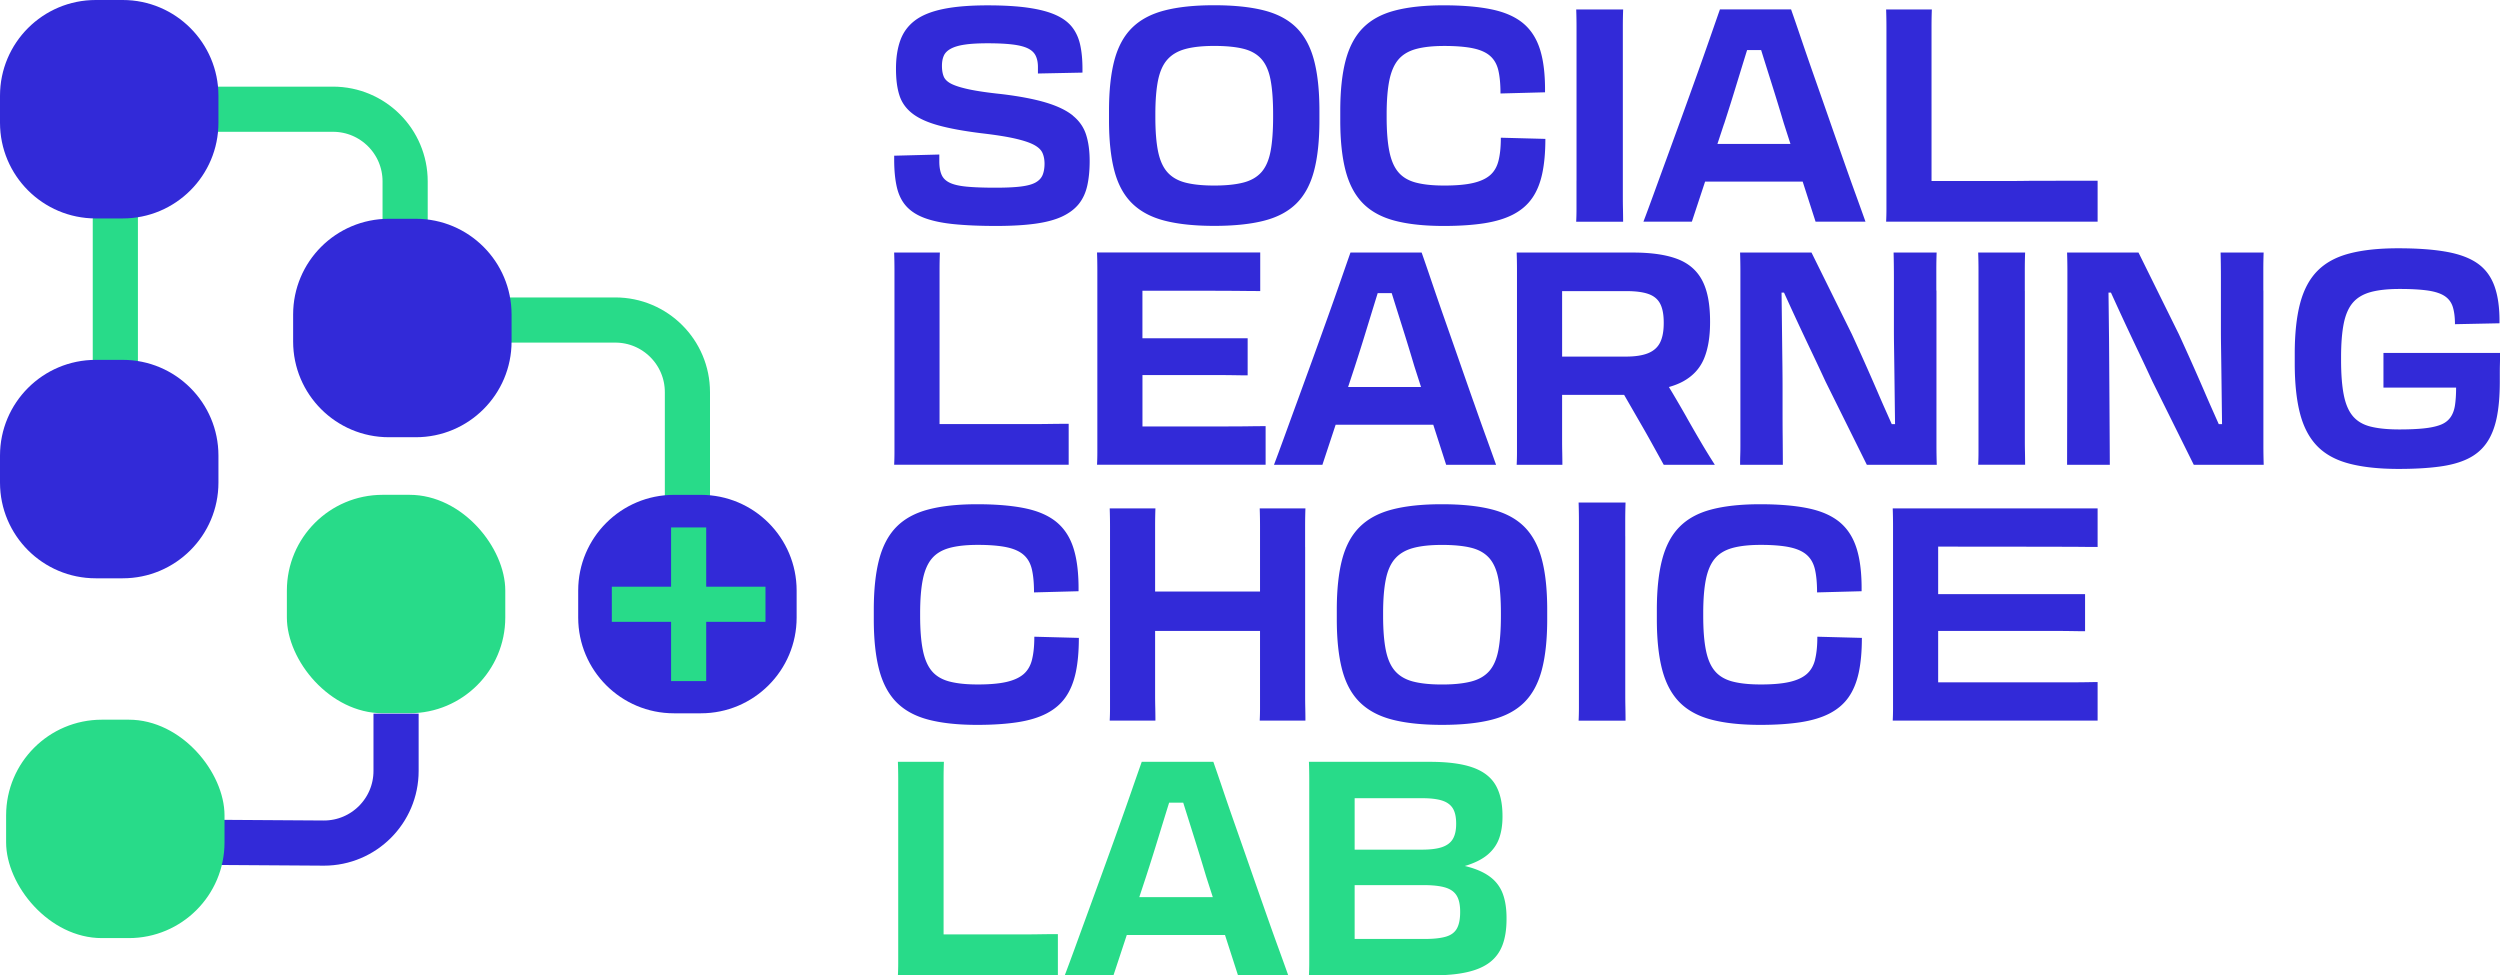 <svg id="Layer_2" xmlns="http://www.w3.org/2000/svg" viewBox="0 0 719.65 280.75"><defs><style>.cls-1{fill:#28db89}.cls-2{fill:#322ad8}.cls-4{fill:none;stroke-miterlimit:10;stroke-width:13px;stroke:#28db89}</style></defs><g id="Layer_1-2"><path class="cls-2" d="M297.1 189.8c-.43 1.78-1.23 3.18-2.41 4.22-1.18 1.03-2.83 1.79-4.95 2.28-2.12.49-4.88.73-8.26.73s-6.06-.29-8.22-.86c-2.15-.57-3.83-1.58-5.03-3.01-1.2-1.43-2.07-3.44-2.58-6.02-.52-2.58-.78-5.88-.78-9.9v-.69c0-3.96.26-7.21.78-9.77.51-2.55 1.38-4.55 2.58-5.98 1.2-1.43 2.88-2.45 5.03-3.05 2.15-.6 4.89-.9 8.22-.9s6.22.23 8.35.69c2.12.46 3.75 1.2 4.9 2.24 1.15 1.03 1.92 2.42 2.32 4.17.4 1.75.6 3.94.6 6.58l12.82-.34c.06-4.88-.4-8.92-1.38-12.13-.97-3.21-2.58-5.76-4.82-7.66-2.24-1.89-5.24-3.24-8.99-4.04-3.76-.8-8.42-1.21-13.98-1.21s-10.25.5-14.07 1.51c-3.81 1-6.87 2.67-9.16 4.99-2.29 2.32-3.96 5.44-4.99 9.34-1.03 3.9-1.55 8.75-1.55 14.54v2.75c0 5.79.52 10.64 1.55 14.54 1.03 3.9 2.7 7.01 4.99 9.34 2.3 2.32 5.35 3.99 9.16 4.99 3.81 1 8.5 1.51 14.07 1.51 4.47 0 8.36-.26 11.66-.77s6.08-1.36 8.35-2.54c2.26-1.18 4.07-2.72 5.42-4.65 1.35-1.92 2.32-4.29 2.93-7.1.6-2.81.9-6.14.9-9.98l-12.82-.34c0 2.58-.21 4.76-.65 6.54zm78.59-32.35v-5.98c0-1.75.03-3.45.09-5.12h-13.16c.06 1.66.09 3.37.09 5.12v18.8h-30.2v-18.8c0-1.75.03-3.45.09-5.12h-13.16c.06 1.66.09 3.37.09 5.12v52.44c0 1.2-.03 2.38-.09 3.53h13.16c0-1.15-.02-2.34-.04-3.57-.03-1.23-.05-2.52-.05-3.87v-18.37h30.2v22.28c0 1.2-.03 2.38-.09 3.53h13.16c0-1.15-.02-2.34-.04-3.57-.03-1.23-.04-2.52-.04-3.87v-42.55zm63.11-5.8c-2.32-2.32-5.42-3.99-9.29-4.99-3.87-1-8.68-1.51-14.41-1.51s-10.45.5-14.33 1.51c-3.87 1-6.98 2.67-9.33 4.99-2.35 2.32-4.05 5.44-5.08 9.34-1.03 3.9-1.55 8.75-1.55 14.54v2.75c0 5.79.52 10.64 1.55 14.54 1.03 3.9 2.72 7.01 5.08 9.34 2.35 2.32 5.46 3.99 9.33 4.99s8.65 1.51 14.33 1.51 10.54-.5 14.41-1.51c3.87-1 6.97-2.67 9.29-4.99 2.32-2.32 4-5.43 5.03-9.34 1.03-3.9 1.55-8.75 1.55-14.54v-2.75c0-5.79-.51-10.64-1.55-14.54-1.03-3.9-2.71-7.01-5.03-9.34zm-6.75 25.6c0 4.02-.24 7.31-.73 9.9-.49 2.58-1.36 4.59-2.62 6.02-1.26 1.43-3 2.44-5.21 3.01-2.21.57-5 .86-8.39.86s-6.17-.29-8.35-.86c-2.18-.57-3.9-1.58-5.16-3.01-1.26-1.43-2.15-3.44-2.67-6.02-.52-2.58-.78-5.88-.78-9.9v-.69c0-3.96.26-7.21.78-9.77.51-2.55 1.4-4.55 2.67-5.98 1.26-1.43 2.98-2.45 5.16-3.05 2.18-.6 4.96-.9 8.35-.9s6.18.27 8.39.82c2.21.55 3.94 1.54 5.21 2.97 1.26 1.43 2.14 3.44 2.62 6.02.49 2.58.73 5.88.73 9.9v.69zm35.79-22.91v-4.24c0-1.86.03-3.67.09-5.44h-13.51c.06 1.77.09 3.58.09 5.44v53.6c0 1.28-.03 2.53-.09 3.75h13.51c0-1.22-.02-2.48-.04-3.79-.03-1.31-.04-2.68-.04-4.11v-45.2zm54.67 35.46c-.43 1.78-1.23 3.18-2.41 4.22-1.18 1.03-2.83 1.79-4.95 2.28-2.12.49-4.88.73-8.26.73s-6.07-.29-8.22-.86c-2.15-.57-3.83-1.58-5.03-3.01-1.21-1.43-2.07-3.44-2.58-6.02-.52-2.58-.77-5.88-.77-9.9v-.69c0-3.96.26-7.21.77-9.77.52-2.55 1.38-4.55 2.58-5.98 1.2-1.43 2.88-2.45 5.03-3.05 2.15-.6 4.89-.9 8.22-.9s6.22.23 8.34.69c2.12.46 3.76 1.2 4.91 2.24 1.15 1.03 1.92 2.42 2.32 4.17.4 1.75.6 3.94.6 6.58l12.82-.34c.06-4.88-.4-8.92-1.38-12.13-.98-3.21-2.58-5.76-4.82-7.66-2.24-1.89-5.24-3.24-8.99-4.04-3.76-.8-8.42-1.21-13.98-1.21s-10.25.5-14.07 1.51c-3.82 1-6.87 2.67-9.16 4.99-2.3 2.32-3.96 5.44-4.99 9.34s-1.55 8.75-1.55 14.54v2.75c0 5.79.52 10.64 1.55 14.54 1.03 3.9 2.7 7.01 4.99 9.34 2.29 2.32 5.35 3.99 9.16 4.99 3.81 1 8.5 1.51 14.07 1.51 4.47 0 8.36-.26 11.66-.77 3.3-.52 6.08-1.36 8.34-2.54s4.07-2.72 5.42-4.65c1.35-1.92 2.32-4.29 2.93-7.1.6-2.81.9-6.14.9-9.98l-12.82-.34c0 2.58-.21 4.76-.65 6.54zm41.08-32.43h15.06c2.7 0 17.19.02 19.49.04 2.29.03 4.19.04 5.68.04v-11.1h-58.98c.06 1.61.09 3.3.09 5.08v52.48c0 1.2-.03 2.38-.09 3.53h58.98v-11.1c-1.38 0-1.43.01-3.27.04s-3.8.04-5.89.04h-36.74v-14.8h33.9c1.75 0 3.34.02 4.77.04 1.43.03 2.64.04 3.62.04v-10.67h-42.29v-13.68h5.68zM308.84 33.27c-1.84-1.49-4.42-2.74-7.74-3.74-3.33-1-7.6-1.82-12.82-2.45-3.84-.4-6.91-.85-9.21-1.33-2.3-.49-4.02-1.02-5.16-1.59-1.15-.57-1.89-1.28-2.24-2.11-.34-.83-.52-1.85-.52-3.05s.17-2.12.52-2.93c.34-.8 1-1.48 1.98-2.02.97-.54 2.31-.95 4-1.2 1.69-.26 3.92-.39 6.67-.39 2.93 0 5.32.12 7.18.35 1.86.23 3.33.6 4.39 1.12 1.06.52 1.81 1.22 2.24 2.11.43.89.65 1.97.65 3.23v1.89l12.82-.26v-1.12c0-2.58-.22-4.86-.65-6.84-.43-1.98-1.2-3.68-2.32-5.12-1.12-1.43-2.71-2.61-4.78-3.53-2.06-.92-4.69-1.6-7.87-2.06-3.18-.46-7.1-.69-11.74-.69-5.16 0-9.45.36-12.86 1.08-3.41.72-6.09 1.82-8.04 3.31-1.95 1.49-3.34 3.38-4.17 5.68-.83 2.3-1.25 5.02-1.25 8.17s.33 5.59.99 7.66c.66 2.06 1.89 3.8 3.7 5.21 1.81 1.41 4.31 2.55 7.53 3.44 3.21.89 7.37 1.65 12.48 2.28 3.96.46 7.14.96 9.55 1.51 2.41.55 4.23 1.15 5.46 1.81 1.23.66 2.05 1.43 2.45 2.32.4.89.6 1.94.6 3.14s-.19 2.34-.56 3.23c-.37.89-1.05 1.61-2.02 2.15-.98.55-2.39.93-4.26 1.16-1.86.23-4.29.34-7.27.34-3.39 0-6.14-.1-8.26-.3-2.12-.2-3.76-.57-4.9-1.12-1.15-.54-1.94-1.32-2.37-2.32-.43-1-.65-2.28-.65-3.83v-1.98l-12.99.34v1.12c0 3.1.26 5.75.77 7.96.52 2.21 1.42 4.03 2.71 5.46 1.29 1.43 3.05 2.57 5.29 3.4 2.24.83 5.03 1.42 8.39 1.76 3.36.34 7.41.52 12.18.52 4.36 0 8.1-.21 11.23-.64 3.13-.43 5.71-1.12 7.74-2.06 2.03-.95 3.64-2.15 4.82-3.61 1.17-1.46 1.99-3.23 2.45-5.29.46-2.06.69-4.42.69-7.06 0-2.93-.34-5.46-1.03-7.61-.69-2.15-1.95-3.97-3.79-5.46zm17.03 25.25c2.35 2.32 5.46 3.99 9.33 4.99s8.65 1.51 14.33 1.51 10.54-.5 14.41-1.51c3.87-1 6.97-2.67 9.29-4.99 2.32-2.32 4-5.43 5.03-9.34 1.03-3.9 1.55-8.75 1.55-14.54v-2.75c0-5.79-.52-10.64-1.55-14.54-1.03-3.9-2.71-7.01-5.03-9.34-2.32-2.32-5.42-3.99-9.29-4.99-3.87-1-8.68-1.51-14.41-1.51s-10.45.5-14.33 1.51c-3.87 1-6.98 2.67-9.33 4.99-2.35 2.32-4.04 5.44-5.08 9.34-1.03 3.9-1.55 8.75-1.55 14.54v2.75c0 5.79.52 10.64 1.55 14.54 1.03 3.9 2.72 7.01 5.08 9.34zm6.71-25.6c0-3.96.26-7.21.77-9.77.52-2.55 1.4-4.55 2.67-5.98 1.26-1.43 2.98-2.45 5.16-3.05 2.18-.6 4.96-.9 8.35-.9s6.18.27 8.39.82c2.21.55 3.94 1.54 5.21 2.97 1.26 1.43 2.14 3.44 2.62 6.02.49 2.58.73 5.88.73 9.9v.69c0 4.02-.24 7.31-.73 9.9-.49 2.58-1.36 4.59-2.62 6.02-1.26 1.43-3 2.44-5.21 3.01-2.21.57-5 .86-8.39.86s-6.17-.29-8.35-.86c-2.18-.57-3.9-1.58-5.16-3.01-1.26-1.43-2.15-3.44-2.67-6.02-.52-2.58-.77-5.88-.77-9.9v-.69zm108.45 24.14c1.35-1.92 2.32-4.29 2.92-7.1.6-2.81.9-6.14.9-9.98l-12.82-.34c0 2.58-.21 4.76-.65 6.54-.43 1.78-1.23 3.18-2.41 4.22-1.18 1.03-2.83 1.79-4.95 2.28-2.12.49-4.88.73-8.26.73s-6.07-.29-8.22-.86c-2.15-.57-3.83-1.58-5.03-3.01-1.21-1.43-2.07-3.44-2.58-6.02-.52-2.58-.77-5.88-.77-9.9v-.69c0-3.96.26-7.21.77-9.77.52-2.55 1.38-4.55 2.58-5.98 1.2-1.43 2.88-2.45 5.03-3.05 2.15-.6 4.89-.9 8.22-.9s6.22.23 8.35.69c2.12.46 3.76 1.2 4.9 2.24 1.15 1.03 1.92 2.42 2.32 4.17.4 1.75.6 3.94.6 6.58l12.82-.34c.06-4.88-.4-8.92-1.38-12.13-.98-3.21-2.58-5.76-4.82-7.66-2.24-1.89-5.24-3.24-8.99-4.04-3.76-.8-8.42-1.21-13.98-1.21s-10.25.5-14.07 1.51c-3.82 1-6.87 2.67-9.16 4.99s-3.96 5.44-4.99 9.34c-1.03 3.9-1.55 8.75-1.55 14.54v2.75c0 5.79.52 10.64 1.55 14.54 1.03 3.9 2.7 7.01 4.99 9.34 2.29 2.32 5.35 3.99 9.16 4.99 3.81 1 8.5 1.51 14.07 1.51 4.47 0 8.36-.26 11.66-.77 3.3-.52 6.08-1.36 8.35-2.54 2.26-1.18 4.07-2.72 5.42-4.65zm12.78-5.12v8.35c0 1.2-.03 2.38-.09 3.53h13.51c0-1.15-.02-2.34-.04-3.57-.03-1.23-.04-2.52-.04-3.87V7.84c0-1.75.03-3.45.09-5.12h-13.51c.06 1.66.09 3.37.09 5.12v44.1zm37.01.34h28.1l3.71 11.53H537c-.69-1.95-1.61-4.5-2.75-7.66-1.15-3.15-2.39-6.65-3.74-10.5-1.35-3.84-2.74-7.81-4.17-11.92-1.43-4.1-2.84-8.12-4.22-12.05-1.38-3.93-2.62-7.54-3.74-10.84s-2.05-6.01-2.8-8.13H495.1c-.75 2.12-1.69 4.83-2.84 8.13-1.15 3.3-2.42 6.91-3.83 10.84-1.41 3.93-2.85 7.95-4.34 12.05-1.49 4.1-2.94 8.07-4.34 11.92-1.41 3.84-2.68 7.34-3.83 10.5-1.15 3.15-2.09 5.71-2.84 7.66h13.94l3.81-11.53zm5.48-16.61c1.26-3.9 2.47-7.73 3.61-11.49 1.07-3.49 2.07-6.74 3.01-9.77h4.04c.94 3.02 1.96 6.26 3.05 9.72 1.18 3.73 2.34 7.52 3.48 11.36l1.91 5.94h-21.02l1.9-5.76zm46.73 16.09v8.48c0 1.23-.03 2.42-.09 3.57h60.88V52.02c-1.72 0-18.53.02-20.23.04-1.69.03-3.34.04-4.95.04h-22.63V7.76c0-1.75.03-3.43.09-5.03h-13.16c.06 1.66.09 3.38.09 5.16v43.88zm-245.47 70.32h-27.1V77.73c0-1.75.03-3.43.09-5.03h-13.16c.06 1.66.09 3.38.09 5.16v52.35c0 1.23-.03 2.42-.09 3.57h50.24v-11.79c-1.72 0-3.43.02-5.12.04-1.69.03-3.34.04-4.95.04zm56.05.69h-24.74v-14.8h21.9c1.75 0 3.34.02 4.77.04 1.43.03 2.64.04 3.61.04V97.38h-30.29V83.7h20.74c2.69 0 5.19.02 7.49.04 2.29.03 4.19.04 5.68.04v-11.1h-46.98c.06 1.61.09 3.3.09 5.08v52.48c0 1.2-.03 2.38-.09 3.53h48.53v-11.1c-1.38 0-2.98.01-4.82.04-1.84.03-3.8.04-5.89.04zm70.55-7.14c-1.35-3.84-2.74-7.81-4.17-11.92-1.43-4.1-2.84-8.12-4.22-12.05-1.38-3.93-2.62-7.54-3.74-10.84s-2.05-6.01-2.8-8.13h-20.48c-.75 2.12-1.69 4.83-2.84 8.13-1.15 3.3-2.42 6.91-3.83 10.84-1.41 3.93-2.85 7.95-4.34 12.05-1.49 4.1-2.94 8.07-4.34 11.92-1.41 3.84-2.68 7.34-3.83 10.5-1.15 3.15-2.09 5.71-2.84 7.66h13.94l3.81-11.53h28.1l3.71 11.53h14.37c-.69-1.95-1.61-4.5-2.75-7.66-1.15-3.15-2.39-6.65-3.74-10.5zm-36.1-4.22l1.9-5.76c1.26-3.9 2.47-7.73 3.61-11.49 1.07-3.49 2.07-6.74 3.01-9.77h4.04c.94 3.02 1.96 6.26 3.05 9.72 1.18 3.73 2.34 7.52 3.48 11.36l1.91 5.94h-21.02zm97.49 8.78c-1.43-2.52-2.83-4.92-4.17-7.18-.32-.54-.65-1.06-.97-1.6 1.55-.44 2.93-.98 4.11-1.63 2.81-1.55 4.8-3.71 5.98-6.5 1.17-2.78 1.76-6.27 1.76-10.45v-.34c0-4.99-.76-8.92-2.28-11.79-1.52-2.87-3.9-4.92-7.14-6.15-3.24-1.23-7.5-1.85-12.78-1.85h-33.47c.06 1.61.09 3.3.09 5.08v52.48c0 1.2-.03 2.38-.09 3.53h13.16c0-1.15-.02-2.32-.04-3.53-.03-1.2-.04-2.5-.04-3.87v-12.73h17.85l5.9 10.24c.98 1.72 1.92 3.41 2.84 5.08.92 1.67 1.81 3.27 2.67 4.82h14.71c-1.43-2.24-2.83-4.5-4.17-6.8-1.35-2.29-2.65-4.56-3.92-6.8zM449.67 83.8h18.5c2.64 0 4.75.27 6.32.82 1.58.55 2.71 1.48 3.4 2.8.69 1.32 1.03 3.13 1.03 5.42v.17c0 2.3-.34 4.14-1.03 5.55-.69 1.41-1.84 2.44-3.44 3.1-1.61.66-3.76.99-6.45.99h-18.33V83.81zm107.72-.18v-5.94c0-1.72.03-3.38.09-4.99h-12.39c.06 2.24.09 4.67.09 7.31v15.06c0 1.21.01 2.8.04 4.78.03 1.98.06 4.14.09 6.5l.09 7.23c.03 2.47.06 4.83.09 7.1 0 .48.01.95.02 1.42h-.95c-.4-.91-.84-1.88-1.3-2.93-.95-2.12-1.97-4.44-3.05-6.97a787.92 787.92 0 00-7.14-16L521.46 72.7H500.9c.06 1.89.09 3.64.09 5.25v50.33c0 .92-.01 1.82-.04 2.71-.03.89-.04 1.82-.04 2.8h12.3c0-2.29-.02-4.76-.04-7.4-.03-2.64-.04-5.21-.04-7.7v-6.75c0-1.89-.01-4.06-.04-6.5-.03-2.44-.06-4.99-.09-7.66l-.09-7.83c-.02-2.06-.05-3.96-.07-5.72h.71c.34.75.68 1.5 1.04 2.28 1.03 2.27 2.14 4.66 3.31 7.18 1.18 2.52 2.41 5.13 3.7 7.83s2.59 5.48 3.92 8.35l11.87 23.92h20.13c-.06-1.95-.09-3.81-.09-5.59V83.63zm25.47.17v-5.98c0-1.75.03-3.45.09-5.12h-13.51c.06 1.66.09 3.37.09 5.12v52.44c0 1.2-.03 2.38-.09 3.53h13.51c0-1.15-.02-2.34-.04-3.57-.03-1.23-.04-2.52-.04-3.87V83.79zm68.66-.17v-5.94c0-1.72.03-3.38.09-4.99h-12.39c.06 2.24.09 4.67.09 7.31v15.06c0 1.21.01 2.8.04 4.78.03 1.98.06 4.14.09 6.5l.09 7.23c.03 2.47.06 4.83.09 7.1 0 .48.01.95.02 1.42h-.95c-.4-.91-.84-1.88-1.3-2.93-.95-2.12-1.97-4.44-3.05-6.97a787.92 787.92 0 00-7.14-16L615.59 72.7h-20.56c.06 1.89.09 3.64.09 5.25v5.85s-.09 49.01-.09 49.99h12.3c0-2.29-.19-33.34-.22-36.01l-.09-7.83c-.02-2.06-.05-3.96-.07-5.72h.71c.34.75.68 1.5 1.04 2.28 1.03 2.27 2.14 4.66 3.31 7.18 1.18 2.52 2.41 5.13 3.7 7.83s2.59 5.48 3.92 8.35l11.87 23.92h20.13c-.06-1.95-.09-3.81-.09-5.59V83.63zm34.58 17.98v9.98h20.91v.09c0 2.01-.12 3.71-.34 5.12-.23 1.41-.69 2.57-1.38 3.48-.69.92-1.65 1.61-2.88 2.06-1.23.46-2.81.79-4.73.99-1.92.2-4.26.3-7.01.3-3.33 0-6.08-.27-8.26-.82-2.18-.54-3.89-1.55-5.12-3.01-1.23-1.46-2.11-3.51-2.62-6.15-.52-2.64-.77-5.99-.77-10.07v-.69c0-3.96.26-7.21.77-9.77.52-2.55 1.39-4.55 2.62-5.98 1.23-1.43 2.94-2.45 5.12-3.05 2.18-.6 4.96-.9 8.35-.9s6.12.16 8.22.47c2.09.32 3.7.86 4.82 1.63 1.12.77 1.88 1.82 2.28 3.14.4 1.32.6 2.96.6 4.9h.09l12.73-.26c.06-4.19-.4-7.69-1.38-10.5-.98-2.81-2.57-5.02-4.78-6.62-2.21-1.6-5.21-2.75-8.99-3.44s-8.46-1.03-14.02-1.03-10.25.5-14.07 1.51c-3.82 1-6.87 2.67-9.16 4.99-2.29 2.32-3.96 5.44-4.99 9.34-1.03 3.9-1.55 8.75-1.55 14.54v2.75c0 5.79.52 10.64 1.55 14.54 1.03 3.9 2.7 7.01 4.99 9.34s5.36 3.99 9.21 4.99c3.84 1 8.55 1.51 14.11 1.51 4.47 0 8.36-.21 11.66-.65 3.3-.43 6.07-1.19 8.3-2.28 2.24-1.09 4.03-2.59 5.38-4.52 1.35-1.92 2.32-4.33 2.93-7.23.6-2.89.9-6.38.9-10.45v-2.45c0-.89.01-1.85.04-2.88.03-1.03.04-2.01.04-2.93h-33.55z"/><rect class="cls-1" x="82.58" y="142.44" width="62.87" height="62.87" rx="27.56" ry="27.56"/><path class="cls-4" d="M197.88 152v-39.11c0-11.47-9.3-20.77-20.77-20.77h-44.74m-15.75-17.3V52.21c0-11.47-9.3-20.77-20.77-20.77h-47.3"/><path d="M62.87 242.49l30.37.2c11.47 0 20.77-9.3 20.77-20.77v-16.49" fill="none" stroke-miterlimit="10" stroke-width="13" stroke="#322ad8"/><path class="cls-4" d="M33.2 157.38V48.18"/><path class="cls-2" d="M194 145.54h7.76c13.5 0 24.47 10.96 24.47 24.47v7.76c0 13.5-10.96 24.47-24.47 24.47H194c-13.5 0-24.47-10.96-24.47-24.47v-7.76c0-13.5 10.96-24.47 24.47-24.47z"/><path class="cls-2" d="M201.76 148.63c11.79 0 21.37 9.59 21.37 21.37v7.76c0 11.79-9.59 21.37-21.37 21.37H194c-11.79 0-21.37-9.59-21.37-21.37V170c0-11.79 9.59-21.37 21.37-21.37h7.76m0-6.18H194c-15.22 0-27.56 12.34-27.56 27.56v7.76c0 15.22 12.34 27.56 27.56 27.56h7.76c15.22 0 27.56-12.34 27.56-27.56v-7.76c0-15.22-12.34-27.56-27.56-27.56z"/><path class="cls-1" d="M193.18 196.06V179h-17.06v-10.11h17.06v-17.06h10.11v17.06h17.06V179h-17.06v17.06h-10.11z"/><path class="cls-2" d="M27.56 106.68h7.76c13.5 0 24.47 10.96 24.47 24.47v7.76c0 13.5-10.96 24.47-24.47 24.47h-7.76c-13.5 0-24.47-10.96-24.47-24.47v-7.76c0-13.5 10.96-24.47 24.47-24.47z"/><path class="cls-2" d="M35.32 109.77c11.79 0 21.37 9.59 21.37 21.37v7.76c0 11.79-9.59 21.37-21.37 21.37h-7.76c-11.79 0-21.37-9.59-21.37-21.37v-7.76c0-11.79 9.59-21.37 21.37-21.37h7.76m0-6.18h-7.76C12.34 103.59 0 115.93 0 131.15v7.76c0 15.22 12.34 27.56 27.56 27.56h7.76c15.22 0 27.56-12.34 27.56-27.56v-7.76c0-15.22-12.34-27.56-27.56-27.56zM27.56 3.09h7.76c13.5 0 24.47 10.96 24.47 24.47v7.76c0 13.5-10.96 24.47-24.47 24.47h-7.76c-13.5 0-24.47-10.96-24.47-24.47v-7.76c0-13.51 10.96-24.47 24.47-24.47z"/><path class="cls-2" d="M35.32 6.18c11.79 0 21.37 9.59 21.37 21.37v7.76c0 11.79-9.59 21.37-21.37 21.37h-7.76c-11.79 0-21.37-9.59-21.37-21.37v-7.76C6.18 15.77 15.77 6.18 27.56 6.18h7.76m0-6.18h-7.76C12.34 0 0 12.34 0 27.56v7.76c0 15.22 12.34 27.56 27.56 27.56h7.76c15.22 0 27.56-12.34 27.56-27.56v-7.76C62.87 12.34 50.54 0 35.32 0zm76.63 66.06h7.76c13.5 0 24.47 10.96 24.47 24.47v7.76c0 13.5-10.96 24.47-24.47 24.47h-7.76c-13.5 0-24.47-10.96-24.47-24.47v-7.76c0-13.5 10.96-24.47 24.47-24.47z"/><path class="cls-2" d="M119.7 69.16c11.79 0 21.37 9.59 21.37 21.37v7.76c0 11.79-9.59 21.37-21.37 21.37h-7.76c-11.79 0-21.37-9.59-21.37-21.37v-7.76c0-11.79 9.59-21.37 21.37-21.37h7.76m0-6.18h-7.76c-15.22 0-27.56 12.34-27.56 27.56v7.76c0 15.22 12.34 27.56 27.56 27.56h7.76c15.22 0 27.56-12.34 27.56-27.56v-7.76c0-15.22-12.34-27.56-27.56-27.56z"/><path class="cls-1" d="M304.52 280.75h-46.05c.06-1.15.09-2.35.09-3.59v-52.67c0-1.79-.03-3.52-.09-5.19h13.24c-.06 1.62-.09 3.3-.09 5.06v50.94l-5.54-6.32h28.31c1.61 0 3.27-.01 4.98-.04 1.7-.03 3.42-.04 5.15-.04v11.86zm24.15-61.46h20.6c.75 2.14 1.69 4.86 2.81 8.18 1.12 3.32 2.38 6.96 3.77 10.91 1.39 3.95 2.8 7.99 4.24 12.12 1.44 4.13 2.84 8.12 4.2 11.99 1.36 3.87 2.61 7.39 3.77 10.56 1.15 3.17 2.08 5.74 2.77 7.7h-14.46l-9.18-28.48a675.67 675.67 0 00-3.51-11.43c-1.18-3.75-2.28-7.24-3.29-10.47-1.01-3.23-1.86-5.91-2.55-8.05l3.81 8.74h-6.41l4.07-8.74c-.69 2.14-1.54 4.82-2.55 8.05-1.01 3.23-2.09 6.74-3.25 10.52a705.33 705.33 0 01-3.64 11.56l-9.35 28.31H306.5c.75-1.96 1.7-4.53 2.86-7.7 1.15-3.17 2.44-6.69 3.85-10.56 1.41-3.87 2.87-7.86 4.37-11.99s2.96-8.17 4.37-12.12c1.41-3.95 2.7-7.59 3.85-10.91 1.15-3.32 2.11-6.04 2.86-8.18zm-10.47 49.86v-10.91h41.72v10.91H318.2zm94.78-18.52v-2.68c3.92.35 7.21.9 9.87 1.64 2.65.75 4.77 1.76 6.36 3.03a10.63 10.63 0 013.42 4.76c.69 1.9 1.04 4.19 1.04 6.84v.35c0 2.94-.39 5.44-1.17 7.49-.78 2.05-2.01 3.71-3.68 4.98-1.67 1.27-3.85 2.21-6.54 2.81-2.68.61-5.9.91-9.65.91h-35.84l2.42-10.47h30.9c2.54 0 4.56-.22 6.06-.65 1.5-.43 2.57-1.21 3.2-2.34.63-1.12.95-2.7.95-4.72v-.17c0-1.96-.33-3.49-1-4.59-.66-1.1-1.76-1.88-3.29-2.34-1.53-.46-3.62-.69-6.28-.69h-28.31v-10.21h27.87c2.48 0 4.43-.25 5.84-.74 1.41-.49 2.44-1.27 3.07-2.34.63-1.07.95-2.5.95-4.29v-.17c0-1.85-.32-3.29-.95-4.33-.64-1.04-1.66-1.79-3.07-2.25-1.42-.46-3.36-.69-5.84-.69h-30.12l-2.42-10.47h34.8c5.14 0 9.23.53 12.29 1.6 3.06 1.07 5.27 2.74 6.62 5.02 1.35 2.28 2.03 5.27 2.03 8.96v.26c0 2.31-.32 4.36-.95 6.15-.64 1.79-1.7 3.33-3.2 4.63-1.5 1.3-3.51 2.35-6.02 3.16s-5.64 1.33-9.39 1.56zm-36.1 18.18V224.4c0-1.79-.03-3.49-.09-5.11l13.16 1.65v57.82l-13.16 1.99c.06-1.15.09-2.34.09-3.55v-8.4z"/><rect class="cls-1" x="1.76" y="207.17" width="62.87" height="62.87" rx="27.56" ry="27.56"/></g></svg>